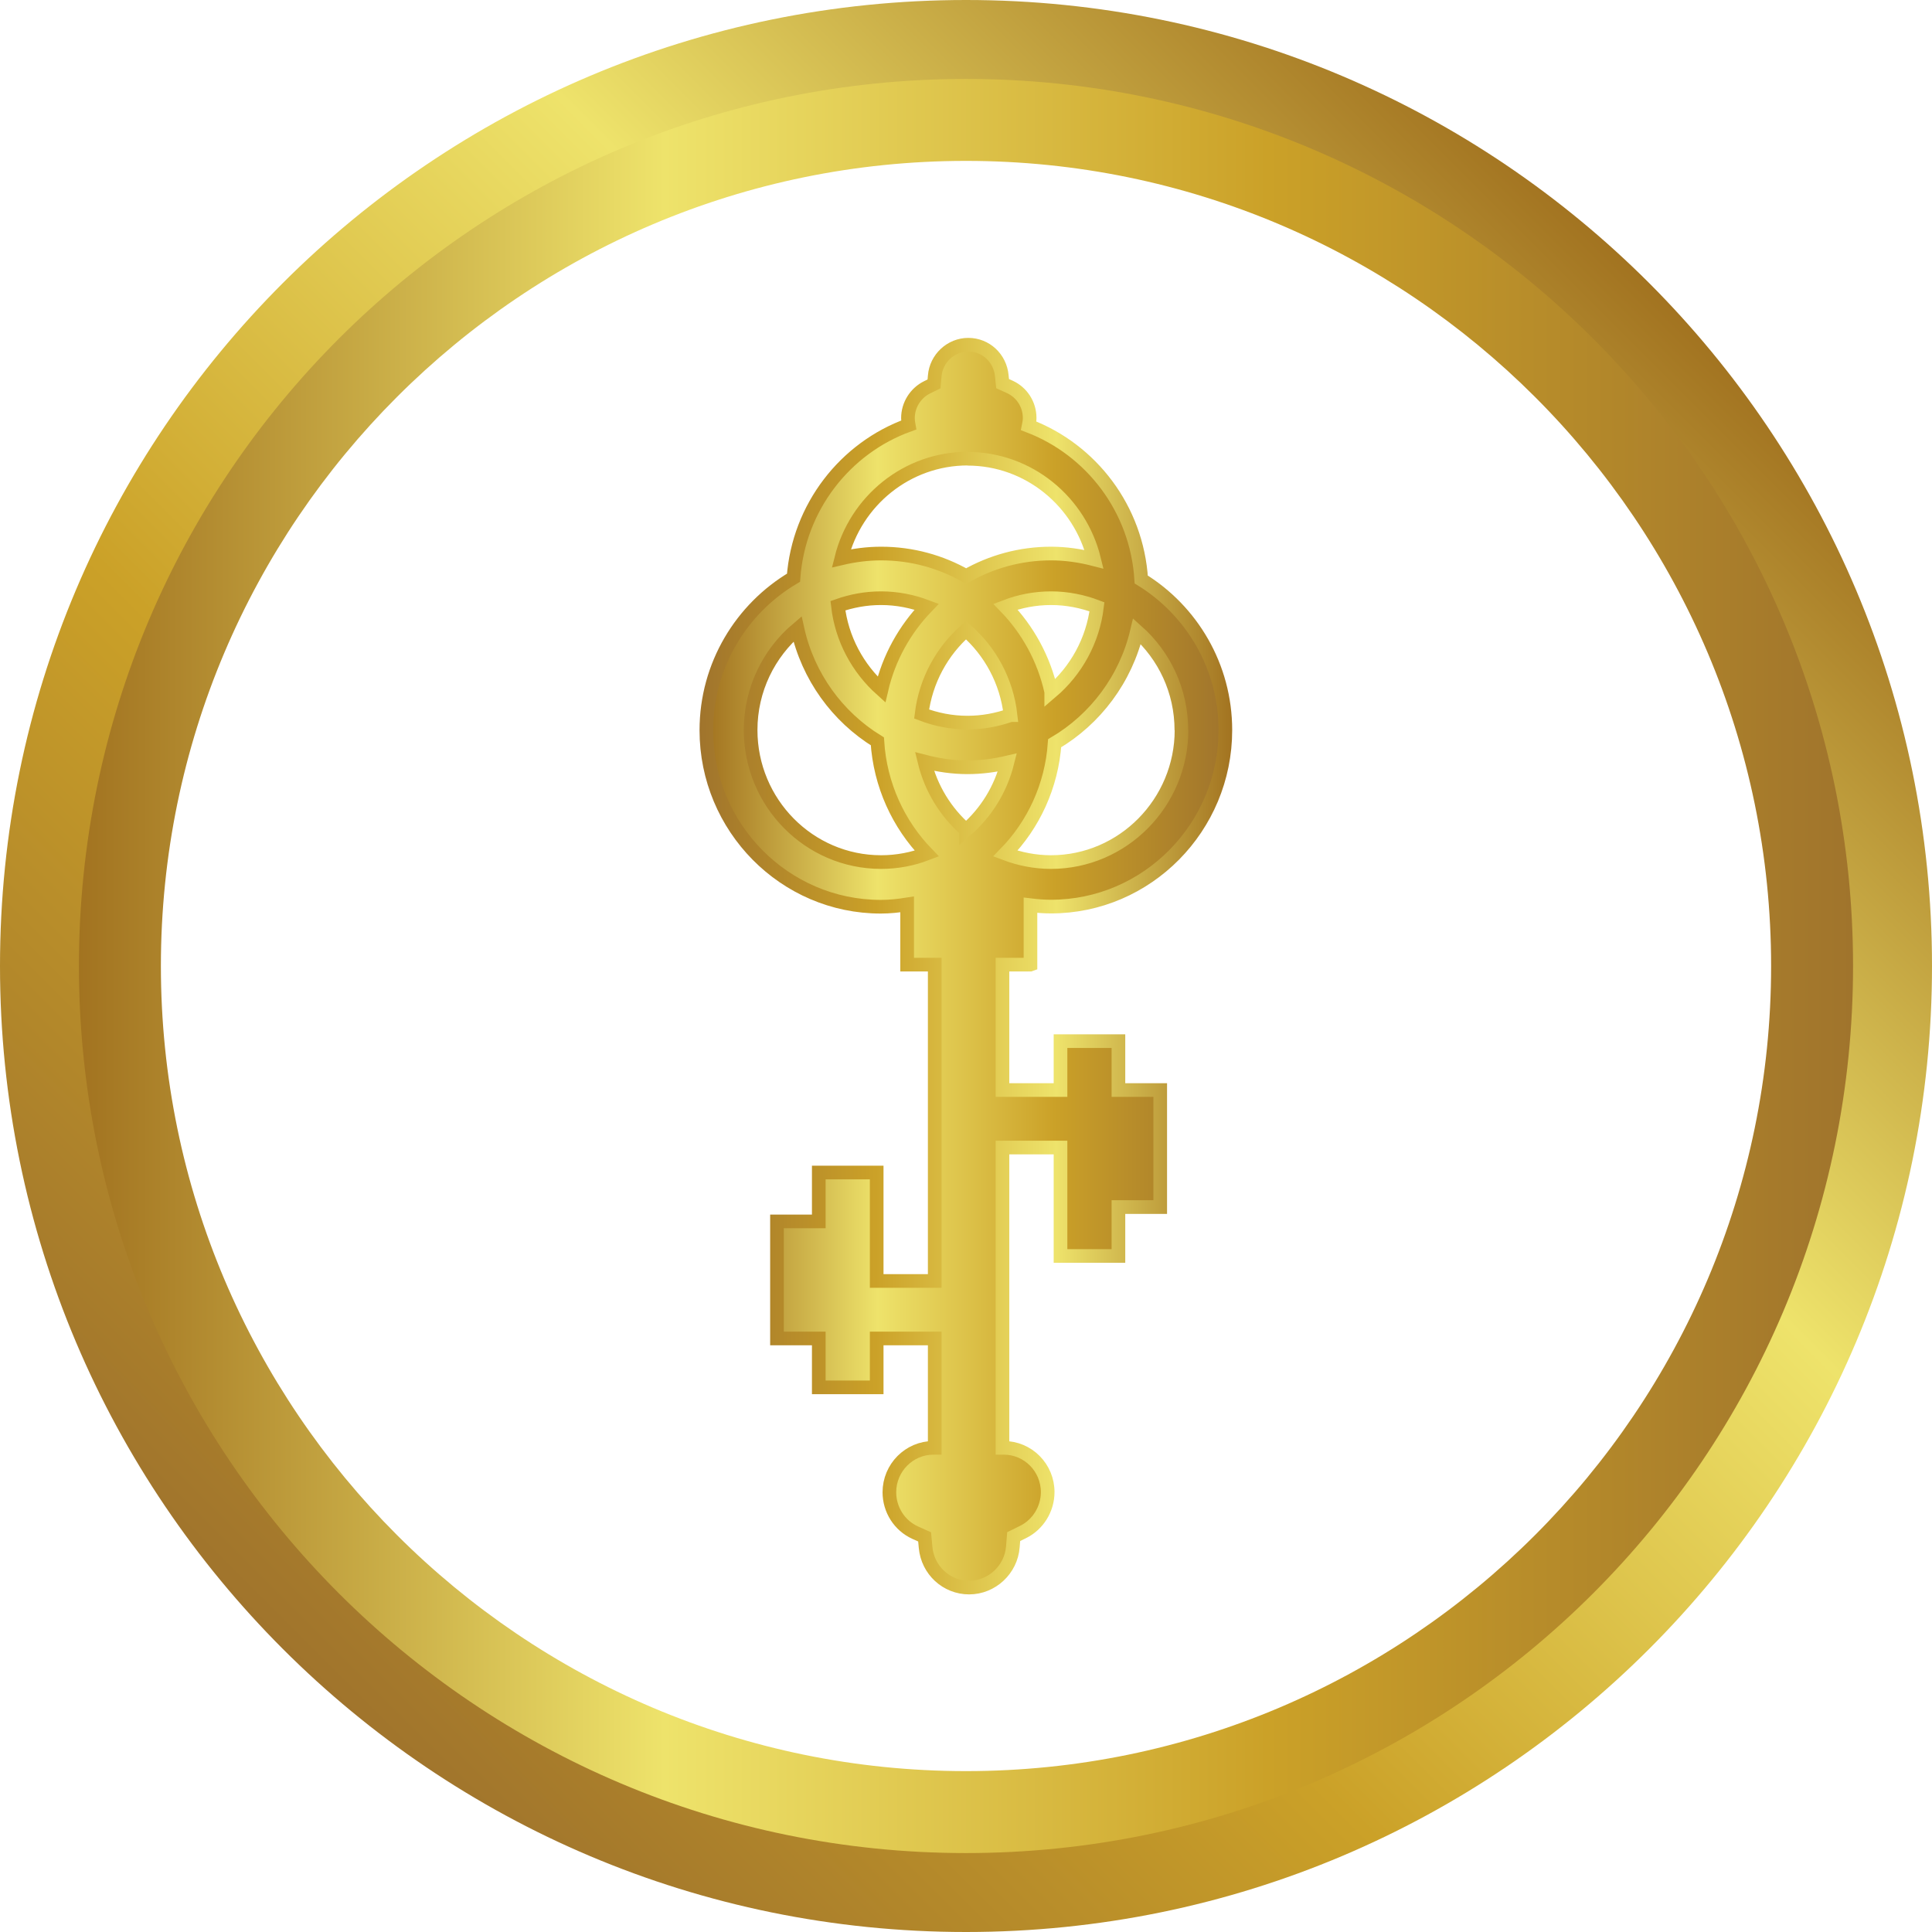 <?xml version="1.0" encoding="UTF-8"?>
<svg id="Layer_2" data-name="Layer 2" xmlns="http://www.w3.org/2000/svg" xmlns:xlink="http://www.w3.org/1999/xlink" viewBox="0 0 141.46 141.46">
  <defs>
    <style>
      .cls-1 {
        fill: url(#linear-gradient);
      }

      .cls-1, .cls-2 {
        stroke-width: 0px;
      }

      .cls-3 {
        fill: url(#New_Gradient_Swatch_2);
        stroke: url(#linear-gradient-3);
      }

      .cls-2 {
        fill: url(#linear-gradient-2);
      }
    </style>
    <linearGradient id="linear-gradient" x1="20.72" y1="120.74" x2="120.74" y2="20.72" gradientUnits="userSpaceOnUse">
      <stop offset="0" stop-color="#a0742c"/>
      <stop offset=".33" stop-color="#cba128"/>
      <stop offset=".67" stop-color="#eee36b"/>
      <stop offset="1" stop-color="#a27320"/>
    </linearGradient>
    <linearGradient id="linear-gradient-2" x1="5.78" y1="70.73" x2="135.67" y2="70.73" gradientUnits="userSpaceOnUse">
      <stop offset="0" stop-color="#a27320"/>
      <stop offset=".33" stop-color="#eee36b"/>
      <stop offset=".67" stop-color="#cba128"/>
      <stop offset="1" stop-color="#a0742c"/>
    </linearGradient>
    <linearGradient id="New_Gradient_Swatch_2" data-name="New Gradient Swatch 2" x1="51.73" y1="70.73" x2="89.72" y2="70.73" gradientUnits="userSpaceOnUse">
      <stop offset="0" stop-color="#a27320"/>
      <stop offset=".33" stop-color="#eee36b"/>
      <stop offset=".67" stop-color="#cba128"/>
      <stop offset="1" stop-color="#a0742c"/>
    </linearGradient>
    <linearGradient id="linear-gradient-3" x1="51.23" y1="70.73" x2="90.22" y2="70.73" xlink:href="#linear-gradient"/>
  </defs>
  <g id="Layer_1-2" data-name="Layer 1">
    <g>
      <g>
        <path class="cls-1" d="m70.73,6c35.69,0,64.73,29.04,64.73,64.73s-29.04,64.73-64.73,64.73S6,106.42,6,70.73,35.04,6,70.73,6m0-6C31.67,0,0,31.67,0,70.73s31.67,70.73,70.73,70.73,70.73-31.67,70.73-70.73S109.79,0,70.73,0h0Z"/>
        <path class="cls-2" d="m70.73,11.78c32.5,0,58.95,26.44,58.95,58.95s-26.44,58.95-58.95,58.95S11.78,103.23,11.78,70.73,38.22,11.78,70.73,11.78m0-6C34.86,5.78,5.78,34.86,5.78,70.73s29.08,64.95,64.95,64.95,64.95-29.08,64.95-64.95S106.6,5.78,70.73,5.78h0Z"/>
      </g>
      <path class="cls-3" d="m75.45,70.62v-4.34c.49.06.99.1,1.5.1,7.04,0,12.77-5.8,12.77-12.92,0-4.67-2.47-8.76-6.16-11.03-.32-5.17-3.65-9.5-8.24-11.25.04-.19.07-.38.07-.58,0-.98-.57-1.87-1.45-2.27l-.53-.24-.06-.58c-.12-1.29-1.17-2.27-2.45-2.27s-2.36,1.01-2.46,2.29l-.05.58-.51.25c-.85.42-1.4,1.3-1.4,2.25,0,.17.02.35.05.51-4.65,1.68-8.05,6.01-8.43,11.18-3.81,2.25-6.38,6.41-6.38,11.17,0,7.12,5.73,12.92,12.77,12.92.66,0,1.3-.07,1.93-.17v4.41h2.02v23.16h-4.25v-7.94h-4.24v3.58h-3.06v8.57h3.06v3.58h4.24v-3.58h4.25v8.01s-.06,0-.1,0c-1.77,0-3.22,1.46-3.22,3.25,0,1.28.74,2.44,1.89,2.96l.69.31.07.76c.15,1.68,1.53,2.95,3.19,2.95s3.07-1.31,3.2-2.98l.06-.75.67-.33c1.11-.54,1.82-1.69,1.82-2.93,0-1.79-1.44-3.24-3.21-3.24-.04,0-.06,0-.1,0v-21.99h4.25v7.94h4.24v-3.58h3.06v-8.57h-3.06v-3.58h-4.24v3.58h-4.25v-9.18h2.02Zm11.06-17.17c0,5.32-4.29,9.67-9.56,9.67-1.18,0-2.3-.23-3.34-.62,2.06-2.11,3.39-4.94,3.61-8.08,2.99-1.76,5.21-4.71,6.03-8.2,1.99,1.77,3.25,4.35,3.25,7.25h0Zm-9.54-2.8c-.53-2.4-1.71-4.54-3.35-6.23,1.04-.4,2.17-.62,3.34-.62s2.31.23,3.36.63c-.3,2.49-1.54,4.69-3.35,6.23h0Zm-2.98,1.71c-.99.35-2.05.55-3.15.55-1.19,0-2.31-.23-3.36-.63.3-2.45,1.5-4.61,3.25-6.14,1.78,1.55,2.98,3.74,3.26,6.22Zm-3.15-18.77c4.48,0,8.24,3.14,9.27,7.36-1.01-.26-2.06-.42-3.15-.42-2.26,0-4.38.6-6.22,1.65-1.84-1.05-3.96-1.65-6.22-1.65-1.01,0-1.98.13-2.92.35,1.04-4.19,4.79-7.3,9.26-7.3h0Zm-6.33,10.21c1.18,0,2.3.23,3.34.62-1.6,1.66-2.77,3.74-3.31,6.07-1.73-1.55-2.91-3.7-3.19-6.14.99-.35,2.05-.55,3.15-.55h0Zm0,19.32c-5.26,0-9.55-4.33-9.55-9.67,0-2.97,1.34-5.63,3.43-7.4.77,3.48,2.92,6.43,5.85,8.23.2,3.19,1.54,6.07,3.62,8.22-1.04.4-2.17.62-3.34.62h0Zm6.22-2.35c-1.48-1.29-2.56-3.03-3.04-5.01,1.01.26,2.06.42,3.15.42,1.01,0,1.98-.13,2.92-.35-.49,1.96-1.56,3.67-3.03,4.95h0Z"/>
    </g>
  </g>
</svg>